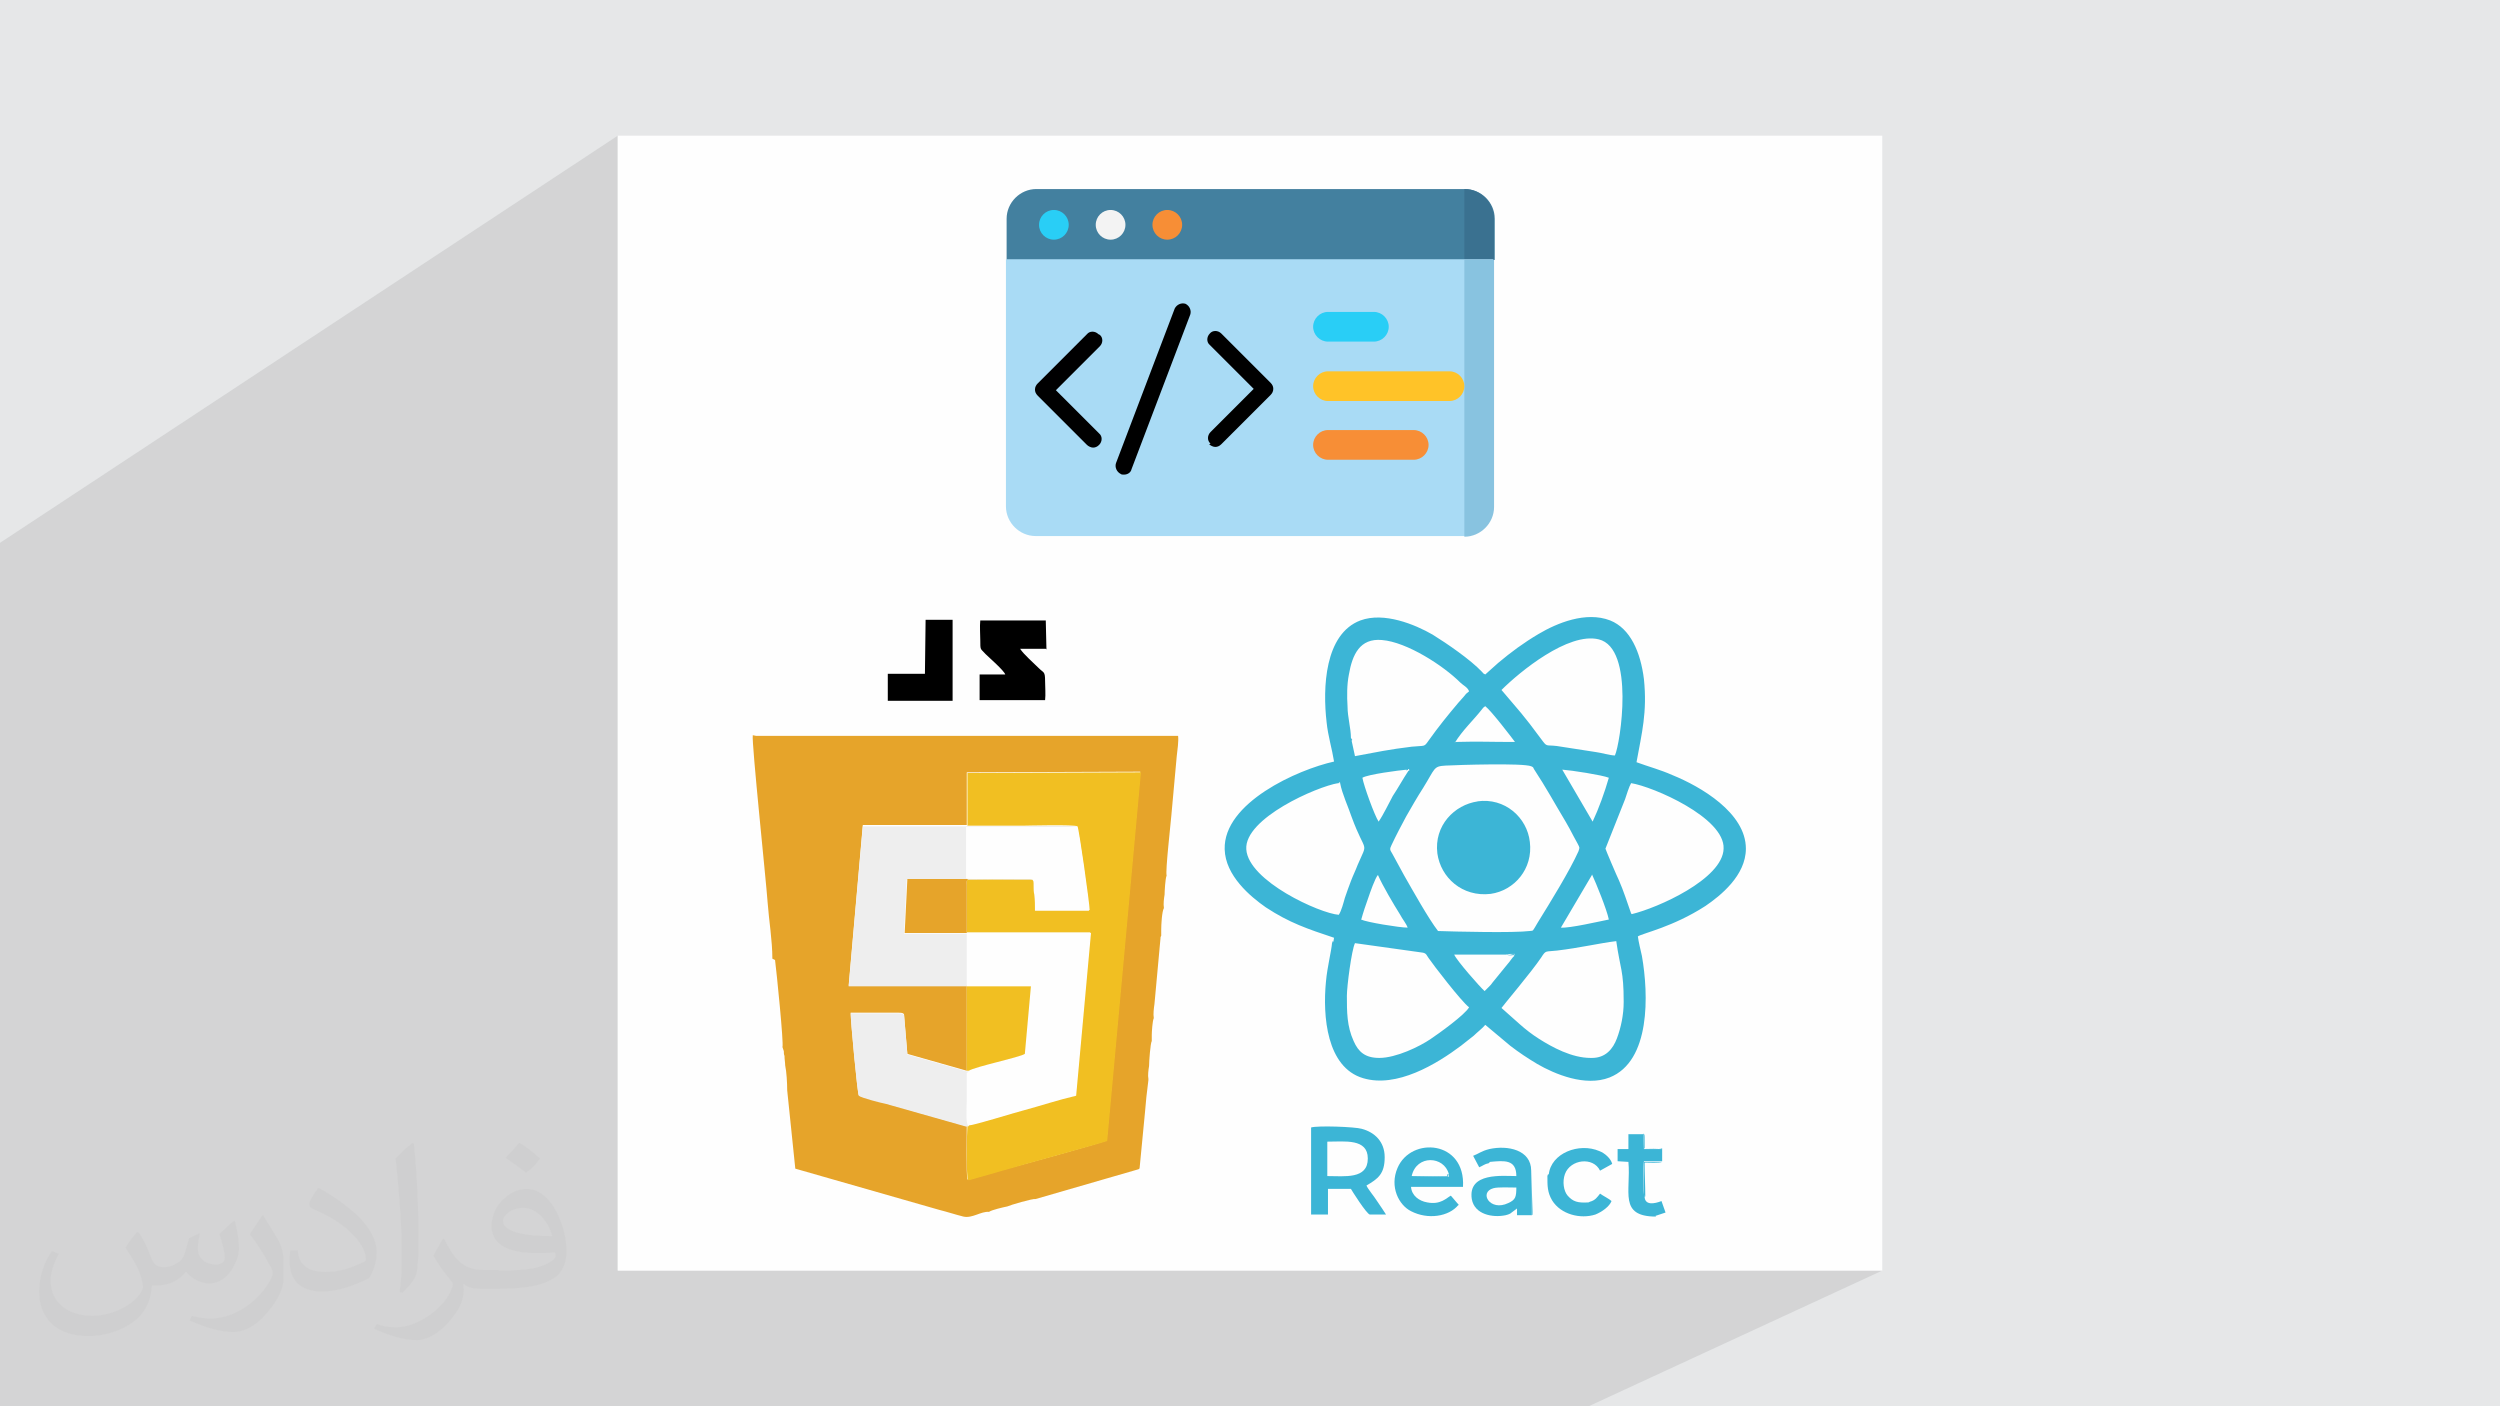 <?xml version="1.0" encoding="UTF-8"?>
<!DOCTYPE svg PUBLIC "-//W3C//DTD SVG 1.1//EN" "http://www.w3.org/Graphics/SVG/1.1/DTD/svg11.dtd">
<!-- Creator: CorelDRAW 2017 -->
<svg xmlns="http://www.w3.org/2000/svg" xml:space="preserve" width="3.703in" height="2.083in" version="1.1" style="shape-rendering:geometricPrecision; text-rendering:geometricPrecision; image-rendering:optimizeQuality; fill-rule:evenodd; clip-rule:evenodd"
viewBox="0 0 3703 2083"
 xmlns:xlink="http://www.w3.org/1999/xlink"
 enable-background="new 0 0 512 512">
 <defs>
  <style type="text/css">
   <![CDATA[
    .fil2 {fill:#FEFEFE}
    .fil8 {fill:black}
    .fil14 {fill:#29CEF6}
    .fil11 {fill:#3A7190}
    .fil9 {fill:#3CB5D6}
    .fil10 {fill:#43809F}
    .fil13 {fill:#88C3E0}
    .fil12 {fill:#A9DBF5}
    .fil4 {fill:#E6A42A}
    .fil0 {fill:#E6E7E8}
    .fil7 {fill:#EEEEEE}
    .fil5 {fill:#F1BF22}
    .fil15 {fill:#F3F3F3}
    .fil16 {fill:#F78E36}
    .fil6 {fill:#FEFEFE}
    .fil17 {fill:#FFC328}
    .fil3 {fill:#373435;fill-opacity:0.031}
    .fil1 {fill:#373435;fill-opacity:0.102}
   ]]>
  </style>
 </defs>
 <g id="Layer_x0020_1">
  <polygon class="fil0" points="-3,0 3706,0 3706,2083 -3,2083 "/>
  <polygon class="fil1" points="2353,2083 535,2083 -3,2083 -3,806 915,201 915,1882 2788,1882 "/>
  <rect class="fil2" x="915" y="201" width="1873" height="1681"/>
  <path class="fil3" d="M206 1826c7,11 12,21 16,32 3,7 5,19 21,19 5,0 11,-1 17,-5 7,-3 12,-9 14,-17l6 -21 15 -7 1 1c-2,8 -3,16 -3,21 0,18 15,24 27,24 7,0 13,-4 13,-10 0,-8 -4,-23 -8,-35 7,-7 14,-14 22,-20l1 1c4,15 6,30 6,40 0,10 -4,20 -8,27 -7,14 -20,25 -36,25 -12,0 -25,-6 -34,-17l-1 0c-9,11 -22,20 -43,20l-7 0c-1,14 -4,24 -9,33 -13,25 -50,42 -85,42 -49,0 -73,-28 -73,-66 0,-23 8,-45 19,-60l10 4c-7,14 -12,27 -12,40 0,35 29,52 62,52 31,0 68,-19 75,-42 -3,-25 -12,-36 -26,-59 4,-7 10,-15 17,-23l1 0 0 0 0 0 2 1 0 0 0 0 0 0 0 0 0 0 0 0 0 0zm564 -133c10,6 20,14 30,23 -6,8 -12,15 -21,21 -10,-8 -20,-15 -30,-22 7,-8 14,-15 20,-22l0 0 0 0 1 0 0 0 0 0zm5 96c-17,0 -30,11 -30,19 0,17 33,23 73,23 -5,-20 -22,-42 -43,-42zm-37 93c22,0 41,-1 55,-4 16,-4 30,-12 30,-18 0,-2 0,-3 -1,-5 -9,1 -19,1 -29,1 -29,0 -52,-7 -61,-23 -2,-5 -4,-10 -4,-16 0,-16 7,-32 19,-42 10,-9 21,-14 33,-14 20,0 37,16 48,42 6,14 11,30 11,51 0,14 -4,25 -12,34 -16,15 -45,21 -90,21l-20 0 0 0 -5 0c-11,0 -19,-2 -25,-7l-1 0c0,3 1,5 1,7 0,10 -3,23 -10,33 -20,30 -42,43 -60,43 -19,0 -42,-7 -63,-17l4 -7c7,3 16,5 29,5 34,0 78,-33 84,-64 -1,-3 -4,-6 -7,-10 -10,-12 -16,-22 -22,-32 5,-10 10,-18 14,-25l2 0c14,29 28,46 57,46l5 0 0 0 21 0 0 0 0 0 -3 1 0 0 0 0 0 0 0 0 0 0 0 0 0 0zm-146 31c2,-14 3,-29 3,-43l0 -21c0,-39 -5,-96 -9,-133 7,-8 17,-17 25,-23l2 1c5,47 7,101 7,151 0,13 -1,26 -2,35 -1,12 -8,21 -22,35l-3 -1 0 0 0 0 -1 -1 0 0 0 0 0 0 0 0 0 0 0 0 0 0zm-151 -62c1,18 10,33 41,33 20,0 36,-5 55,-14 3,-1 5,-3 5,-5 0,-12 -9,-27 -24,-41 -14,-13 -34,-25 -52,-32 -6,-3 -8,-5 -8,-8 0,-5 7,-16 13,-24l2 0c20,11 43,27 60,44 15,16 25,33 25,51 0,13 -4,26 -11,38 -22,11 -46,20 -70,20 -29,0 -48,-14 -48,-45 0,-3 0,-9 1,-16l10 0 0 0 0 0 1 -1 0 0 0 0 0 0 0 0 0 0 0 0 0 0zm-52 -52l18 29c7,11 13,22 13,41l0 24c0,19 -12,39 -32,60 -15,14 -29,20 -42,20 -19,0 -40,-6 -65,-17l3 -7c8,2 17,4 28,4 36,0 72,-26 89,-58 2,-4 3,-7 3,-9 0,-4 -2,-8 -4,-11 -9,-17 -19,-33 -30,-47 6,-9 12,-18 18,-27l1 0 0 -2 0 0 0 0 0 0 0 0 0 0 0 0 0 0z"/>
  <g id="_1987094252880">
   <g>
    <g>
     <path class="fil4" d="M1432 1668l-120 -34c-6,-2 -37,-9 -40,-12 -2,-3 -12,-110 -12,-122l60 0c3,0 7,0 10,0 4,0 7,0 9,2l5 59 88 25 0 -126 -175 0 21 -238 154 0 0 -78 257 -1 -50 546c-7,4 -135,39 -155,44l-49 14c0,0 -1,0 -1,0l-1 0c-2,-5 -1,-70 -1,-80zm-284 -246c2,15 13,123 11,129l2 6c0,2 0,5 1,7 0,5 1,10 1,14 2,9 3,26 3,37l12 116 213 61c12,3 24,7 36,10 13,3 26,-8 38,-7 4,-3 22,-7 27,-8 4,-2 38,-12 42,-11l152 -44c2,-1 1,0 2,-2l8 -83 2 -22 3 -25c0,0 0,-1 0,-1 0,0 0,-1 0,-1 -1,-5 0,-13 1,-19 0,-7 2,-34 4,-37l0 -9c0,-4 1,-21 3,-25 -1,-6 0,-14 1,-21l9 -98c0,0 0,-1 0,-1l1 -2c0,0 0,-1 0,-1l0 -8c0,-7 1,-27 4,-32 -1,-6 0,-14 1,-20 0,-4 1,-24 3,-28 -2,-7 6,-76 7,-89l8 -88c1,-9 3,-22 2,-30l-4 0 -23 0 -23 0 -23 0 -23 0 -23 0 -23 0 -23 0 -23 0 -23 0 -23 0 -23 0 -23 0 -23 0 -23 0 -23 0 -23 0 -23 0 -23 0 -23 0 -23 0 -23 0 -23 0 -23 0 -23 0 -23 0 -23 0 -23 0 -5 -1c-2,10 20,218 22,248 2,27 7,56 7,83z"/>
     <path class="fil5" d="M1432 1223c28,0 55,0 83,0 4,0 77,-2 81,1 2,2 18,115 18,124l-80 0c0,-8 -1,-16 -1,-24 0,-4 -1,-8 -1,-12 0,-8 0,-7 -2,-10l-96 0c-3,3 -2,4 -2,9l0 71 -92 0 93 0 183 0 -22 241c-26,6 -53,15 -79,22 -12,3 -73,22 -80,22 0,2 0,1 -2,1 -1,10 -2,76 1,80l1 0c0,0 1,0 1,0l49 -14c20,-6 148,-41 155,-44l50 -546 -257 1 0 78z"/>
     <path class="fil6" d="M1432 1461l95 0 -9 100c-7,5 -74,20 -83,25 0,0 -1,1 -1,1l-2 1c1,13 0,28 0,41 0,5 -2,35 2,37 7,0 67,-18 80,-22 26,-7 53,-16 79,-22l22 -241 -183 0 0 78z"/>
     <path class="fil7" d="M1257 1461l175 0 0 -78 -93 0 4 -80 186 0c-2,-2 2,0 -2,-1l-21 0c-14,0 -68,1 -74,-1l0 -76 164 0c-4,-3 -77,-1 -81,-1 -28,0 -56,0 -83,0l-154 0 -21 238z"/>
     <path class="fil7" d="M1432 1668c2,0 2,1 2,-1 -4,-2 -2,-32 -2,-37 0,-14 0,-28 0,-41l2 -1c0,0 1,-1 1,-1l-3 0 -88 -25 -5 -59c-3,-2 -6,-2 -9,-2 -3,0 -7,0 -10,0l-60 0c0,13 10,119 12,122 3,3 34,11 40,12l120 34z"/>
     <path class="fil6" d="M1529 1303c2,2 2,2 2,10 0,4 0,8 1,12 1,8 1,16 1,24l80 0c0,-9 -15,-122 -18,-124l-164 0 0 76c6,2 60,1 74,1l21 0c4,1 1,-1 2,1z"/>
     <path class="fil5" d="M1432 1586l3 0c9,-6 76,-20 83,-25l9 -100 -95 0 -175 0 175 0 0 126z"/>
     <path class="fil8" d="M1550 962l-1 -43 -97 0c-1,9 0,20 0,29 0,16 0,12 8,21 5,5 27,24 29,30l-38 0 0 38 97 0c1,-8 0,-20 0,-28 0,-15 -2,-12 -9,-19 -7,-7 -23,-21 -28,-29l38 0z"/>
     <path class="fil4" d="M1340 1382l92 0 0 -71c0,-5 -1,-6 2,-9l96 0 -186 0 -4 80z"/>
     <polygon class="fil8" points="1411,918 1371,918 1370,998 1315,998 1315,1038 1411,1038 "/>
    </g>
    <g>
     <path class="fil9" d="M2043 1567c-21,0 -31,-9 -38,-25 -10,-22 -10,-43 -10,-67 0,-14 7,-68 12,-78l100 14c6,1 6,4 9,8 6,9 49,65 60,73 -6,11 -45,39 -57,47 -16,11 -51,28 -76,28zm313 0c-28,0 -57,-16 -76,-28 -11,-7 -20,-14 -29,-22l-27 -24c1,-2 45,-54 59,-75 7,-11 6,-8 23,-10 34,-4 63,-11 88,-14 6,42 11,43 11,90 0,19 -4,38 -10,54 -6,16 -17,29 -37,29zm-113 -151c-3,2 -7,9 -10,12l-22 27c-2,3 -3,4 -6,7 -3,3 -4,4 -6,6 -6,-5 -42,-46 -45,-54l77 0c0,0 1,-1 1,0l5 -1c4,0 3,0 7,0 0,7 0,0 -2,3zm-227 -53c3,-11 7,-23 11,-34 2,-6 10,-29 14,-33 7,16 23,43 33,59 3,6 9,13 11,19 -12,0 -61,-8 -69,-12zm342 -68c6,13 22,52 25,67 -15,3 -58,13 -71,12l46 -78zm58 58c-6,-17 -11,-33 -18,-49 -3,-6 -20,-46 -20,-47l29 -73c2,-6 6,-19 9,-24 32,5 139,51 137,97 -1,45 -98,88 -136,97zm-434 -193c0,0 3,-4 3,0 3,16 12,35 17,50 21,57 25,34 9,71 -3,8 -7,16 -10,24 -3,8 -6,16 -9,25 -2,7 -5,19 -9,25 -28,-2 -134,-50 -137,-97 -3,-46 105,-93 136,-98zm148 219c-14,-18 -38,-61 -50,-82 -4,-7 -8,-15 -12,-22 -2,-4 -4,-7 -6,-11 -3,-5 -4,-6 -1,-12 7,-15 15,-30 22,-43 8,-14 16,-28 25,-42 18,-29 15,-32 33,-33 19,-1 115,-4 127,1 2,1 3,1 4,4 19,29 29,48 47,78 4,7 8,14 12,22 2,4 4,7 6,11 3,6 3,5 1,11 -13,29 -42,76 -60,105 -9,15 -6,12 -12,13 -24,3 -109,1 -137,0zm229 -162l-45 -77c14,1 59,8 69,12 -6,21 -15,46 -24,65zm-275 -77l3 -1c1,5 1,1 -1,3 -8,12 -15,25 -23,37 -6,11 -14,28 -21,38 -6,-9 -22,-53 -24,-65 8,-5 54,-11 66,-12zm71 -40c11,-18 28,-34 39,-48 3,-4 3,-4 6,-6 9,7 38,45 44,53l-4 0c-34,0 -48,-1 -85,0zm69 -78c27,-27 99,-86 144,-75 54,13 32,155 24,172 -7,0 -20,-4 -28,-5l-58 -9c-17,-2 -14,2 -23,-10 -28,-38 -32,-41 -59,-73zm-221 74l-2 -3c0,-14 -5,-31 -5,-46 -1,-16 -1,-33 2,-48 5,-29 16,-54 49,-51 37,3 91,38 116,63 4,4 11,7 13,13 -4,3 -5,4 -8,8 -3,3 -5,6 -8,9 -16,19 -29,35 -44,56 -7,10 -5,7 -25,9 -33,4 -52,8 -84,14l-5 -23zm-29 298l-1 3c-1,12 -7,35 -9,57 -5,51 1,127 55,143 50,15 109,-21 145,-48 6,-5 13,-10 19,-15 5,-5 13,-11 17,-16l37 31c13,10 25,18 40,27 26,15 71,34 107,20 61,-24 58,-123 48,-180 -2,-9 -5,-21 -6,-29 8,-5 52,-14 100,-45 22,-15 60,-45 60,-85 0,-53 -67,-92 -109,-109 -18,-8 -34,-12 -53,-19 8,-44 16,-74 11,-123 -5,-40 -20,-75 -50,-87 -36,-14 -79,4 -106,20 -22,13 -41,27 -60,43l-19 17c-4,-2 -1,0 -5,-4 -17,-18 -52,-42 -73,-55 -26,-15 -72,-34 -107,-21 -53,20 -56,100 -50,151 2,20 8,39 11,58 -54,12 -164,61 -162,130 1,39 38,70 61,86 35,23 62,32 101,45l-1 6z"/>
     <path class="fil9" d="M2189 1187c-35,5 -65,36 -60,77 5,36 37,65 79,60 35,-5 63,-37 58,-77 -4,-36 -37,-66 -78,-60z"/>
     <path class="fil9" d="M1966 1742l0 -51c26,0 60,-5 60,25 0,31 -34,26 -60,26zm-24 57l25 0 0 -38 34 0c1,2 23,37 28,38l24 0c-4,-6 -9,-14 -14,-21 -3,-5 -13,-17 -15,-22 17,-10 27,-17 27,-42 0,-23 -15,-37 -34,-42 -10,-3 -65,-5 -75,-2l0 128z"/>
     <path class="fil9" d="M2145 1739c0,0 0,1 1,1 0,0 0,1 0,1 1,3 0,0 0,2l-55 -1c7,-32 48,-30 55,-3zm16 46c-4,-5 -8,-9 -12,-14 -6,3 -15,14 -35,10 -12,-2 -23,-10 -24,-23l77 0c4,-69 -77,-75 -97,-28 -12,28 2,55 20,64 25,13 56,8 70,-9z"/>
     <path class="fil9" d="M2246 1758c0,15 -1,19 -12,24 -27,13 -44,-16 -22,-22 7,-2 25,-1 34,-1zm-41 -35l2 -2c21,-2 39,-4 39,21 -20,0 -72,-6 -66,34 4,23 31,28 50,24 4,-1 7,-2 9,-4l8 -6 0 10 21 0 0 -66c0,-31 -35,-38 -62,-32 -12,3 -16,7 -24,10l9 17c5,-2 8,-5 14,-6z"/>
     <path class="fil9" d="M2293 1739l-1 3c0,15 0,24 7,36 13,21 42,28 64,21 10,-4 21,-12 24,-20 -3,-3 -13,-8 -17,-11 -4,5 -7,10 -15,12l-2 1c-16,1 -23,-1 -31,-10 -6,-7 -8,-21 -4,-32 8,-22 42,-26 52,-5l18 -10c-2,-8 -11,-16 -19,-19 -30,-13 -72,3 -75,35z"/>
     <path class="fil9" d="M2452 1801l3 -1 12 -4 -6 -17c-10,4 -25,7 -25,-7 -3,-3 -2,-47 -1,-52l27 0 0 -18 -27 0 -1 -22 -22 0 0 22 -16 0 0 18 16 1c4,44 -15,81 41,81z"/>
     <path class="fil9" d="M2437 1772c0,-16 -1,-34 -1,-50 5,0 22,1 26,-1l-27 0c0,5 -2,48 1,52z"/>
     <path class="fil9" d="M2462 1702c-4,-2 -21,-1 -26,-1 0,-4 0,-7 0,-11 0,-11 0,-9 -2,-11l1 22 27 0z"/>
     <path class="fil9" d="M2269 1800c1,-1 1,0 1,-3 0,-1 0,-3 0,-3l-2 -60 0 66z"/>
     <path class="fil9" d="M2090 1742l55 1c0,-2 1,0 0,-2 0,0 0,-1 0,-1 0,0 0,-1 -1,-1 -1,4 1,1 -1,3l-53 0z"/>
     <path class="fil9" d="M2243 1417c2,-3 1,3 2,-3 -4,-1 -3,-1 -7,0l-5 1c0,0 -1,0 -1,0l7 0c9,-1 2,-1 4,2z"/>
     <path class="fil9" d="M2084 1141c2,-2 2,2 1,-3l-3 1c2,0 2,-1 1,2z"/>
     <path class="fil9" d="M1984 1160c0,-4 -3,0 -3,0l3 0z"/>
     <polygon class="fil9" points="2002,1096 2000,1093 "/>
     <polygon class="fil9" points="1971,1396 1973,1394 "/>
     <polygon class="fil9" points="2207,1721 2205,1723 "/>
     <polygon class="fil9" points="2292,1743 2293,1739 "/>
     <polygon class="fil9" points="2355,1779 2352,1781 "/>
     <polygon class="fil9" points="2456,1800 2452,1801 "/>
    </g>
   </g>
   <g>
    <path class="fil10" d="M2213 385l-722 0 0 -61c0,-24 20,-44 44,-44l635 0c24,0 44,20 44,44l0 61z"/>
    <path class="fil11" d="M2169 280l0 105 44 0 0 -61c0,-24 -20,-44 -44,-44z"/>
    <path class="fil12" d="M2169 794l-635 0c-24,0 -44,-20 -44,-44l0 -366 722 0 0 366c0,24 -20,44 -44,44l0 0z"/>
    <path class="fil13" d="M2169 385l0 410c24,0 44,-20 44,-44l0 -366 -44 0z"/>
    <circle class="fil14" cx="1561" cy="333" r="22"/>
    <circle class="fil15" cx="1645" cy="333" r="22"/>
    <circle class="fil16" cx="1729" cy="333" r="22"/>
    <path class="fil14" d="M2035 506l-68 0c-12,0 -22,-10 -22,-22 0,-12 10,-22 22,-22l68 0c12,0 22,10 22,22 0,12 -10,22 -22,22l0 0z"/>
    <path class="fil17" d="M2147 594l-180 0c-12,0 -22,-10 -22,-22 0,-12 10,-22 22,-22l180 0c12,0 22,10 22,22 0,12 -10,22 -22,22l0 0z"/>
    <path class="fil16" d="M2094 681l-127 0c-12,0 -22,-10 -22,-22 0,-12 10,-22 22,-22l127 0c12,0 22,10 22,22 0,12 -10,22 -22,22l0 0z"/>
    <g>
     <path class="fil8" d="M1627 495c-5,-5 -13,-5 -17,0l-73 73c-2,2 -4,5 -4,9 0,3 1,6 4,9l73 73c2,2 6,4 9,4 3,0 6,-1 9,-4 5,-5 5,-13 0,-17l-64 -64 65 -65c5,-5 5,-13 0,-17l0 0z"/>
     <path class="fil8" d="M1791 658c2,2 6,4 9,4 3,0 6,-1 9,-4l73 -73c2,-2 4,-5 4,-9 0,-3 -1,-6 -4,-9l-73 -73c-5,-5 -13,-5 -17,0 -5,5 -5,13 0,17l65 65 -64 64c-5,5 -5,13 0,17l0 0z"/>
     <path class="fil8" d="M1665 703c5,0 10,-3 11,-8l87 -229c2,-6 -1,-13 -7,-16 -6,-2 -13,1 -16,7l-87 229c-2,6 1,13 7,16 1,1 3,1 4,1l0 0z"/>
    </g>
   </g>
  </g>
 </g>
</svg>
